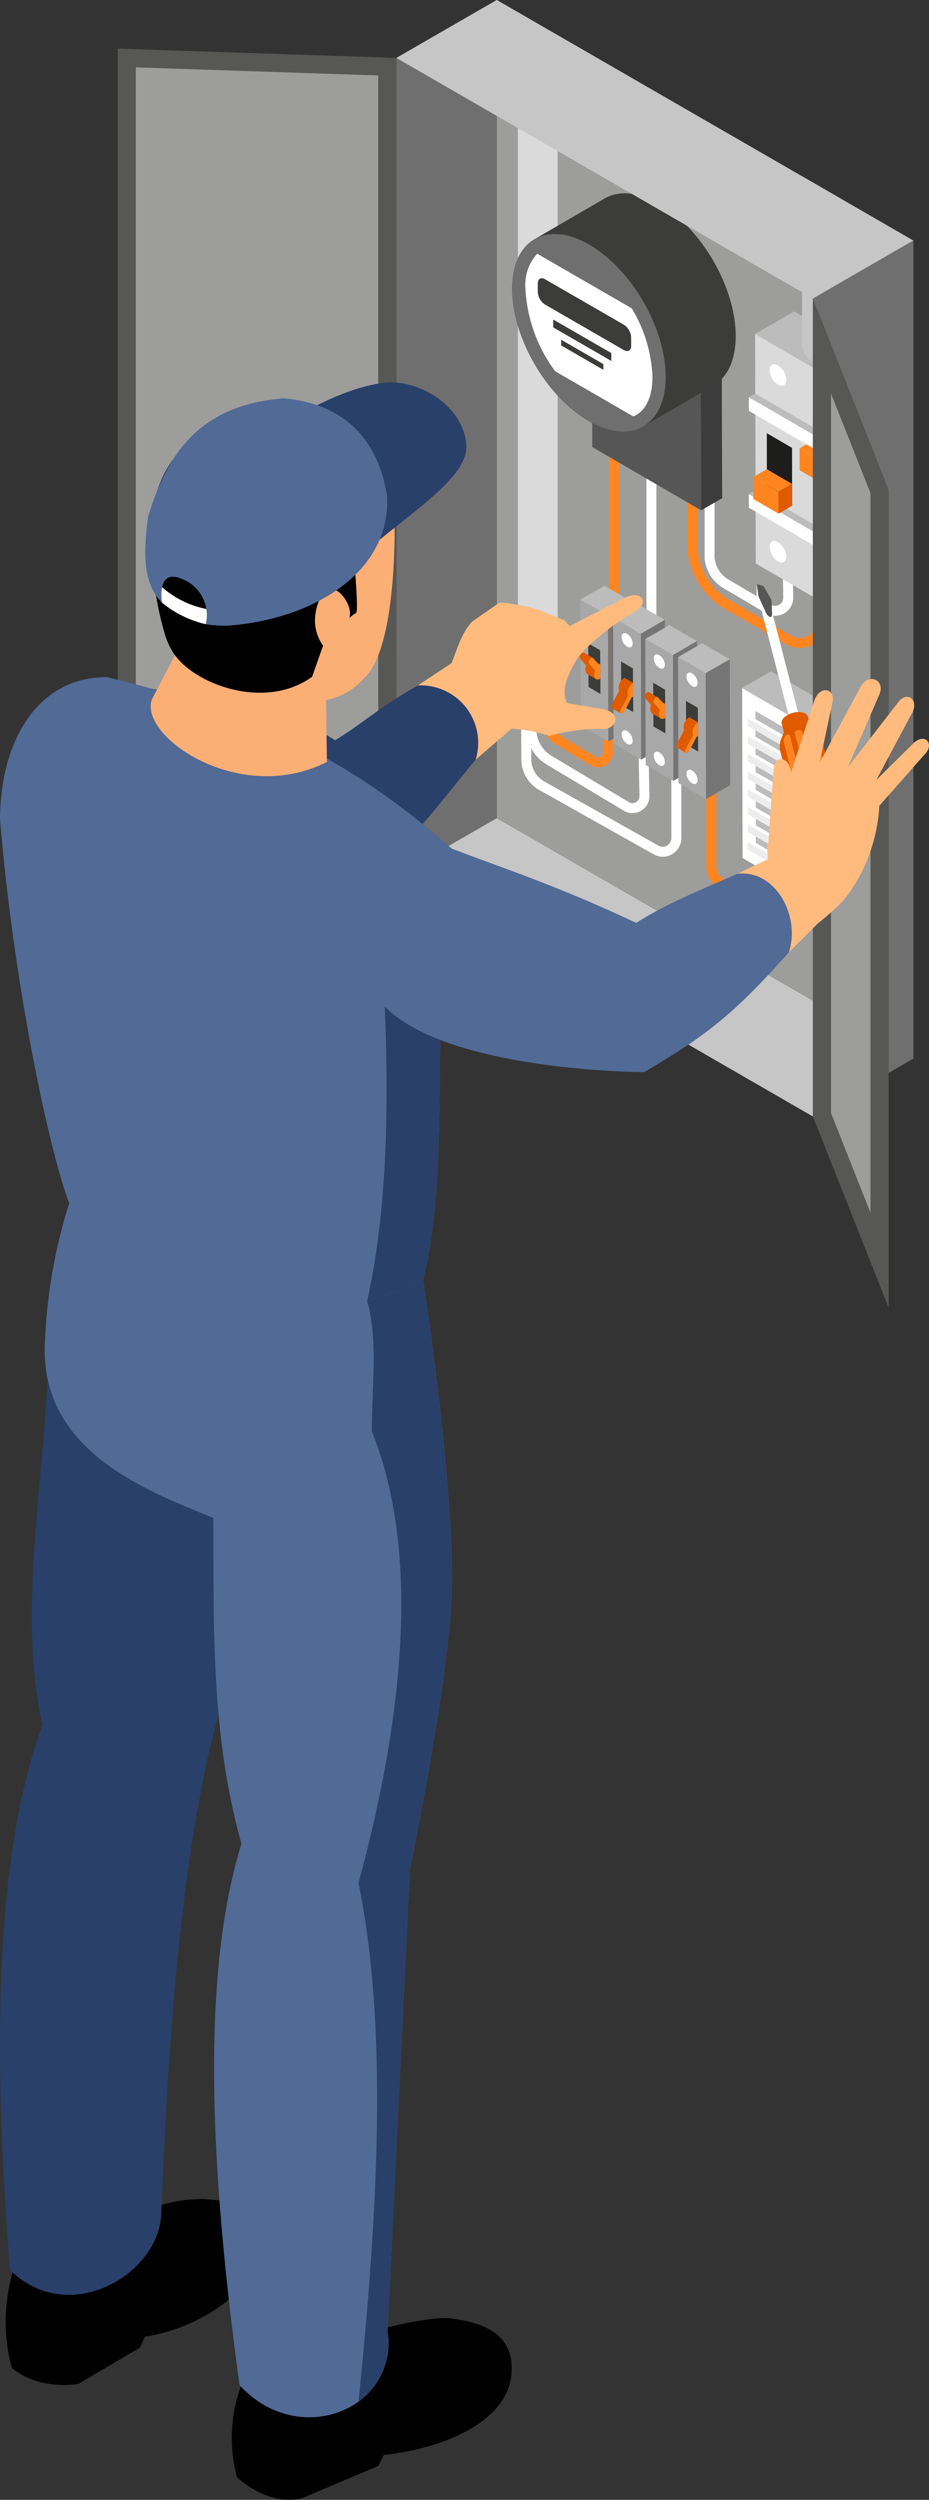 <?xml version="1.0" encoding="UTF-8"?> <svg xmlns="http://www.w3.org/2000/svg" height="306.07" viewBox="0 0 113.754 306.07" width="113.754"><rect x="0" y="0" width="113.754" height="306.07" fill="#333333" stroke="none"/><path d="m387.613 759.164-8.754 5.048-3.529 2.042-1.33-.765-49.674-28.681 12.294-7.09 37.38 21.582 4.86 2.807z" fill="#c6c6c6" transform="translate(-275.792 -629.557)"></path><path d="m382.429 801.443-51.005-29.443v-100.159l51.005 29.447z" fill="#9d9d9c" transform="translate(-270.605 -671.841)"></path><path d="m324.325 779.091 12.288-7.091v-100.159l-12.287 7.094z" fill="#706f6f" transform="translate(-275.792 -671.841)"></path><path d="m350.532 744.7a2.254 2.254 0 0 1 -1.05-.261l-14.068-7.907a4.315 4.315 0 0 1 -2.2-3.729l-.109-17.107 1.218-.007.107 17.107a3.1 3.1 0 0 0 1.577 2.676l14.052 7.9a1.05 1.05 0 0 0 1.519-.938v-23.808h1.222v23.808a2.272 2.272 0 0 1 -2.265 2.269z" fill="#fff" transform="translate(-269.376 -639.805)"></path><path d="m346.573 739.749a2.058 2.058 0 0 1 -1-.263l-9.523-5.7a5.108 5.108 0 0 1 -2.47-4.311l-.13-14.309 1.216-.01.13 14.309a3.888 3.888 0 0 0 1.878 3.278l9.506 5.685a.852.852 0 0 0 1.246-.77l-.4-20.919 1.218-.023.4 20.918a2.045 2.045 0 0 1 -1 1.812 2.071 2.071 0 0 1 -1.071.303z" fill="#fff" transform="translate(-269.128 -640.192)"></path><path d="m341.471 734.446a1.834 1.834 0 0 1 -.919-.249l-4.43-2.7a2.768 2.768 0 0 1 -1.336-2.343l-.145-12.211 1.216-.014.143 12.212a1.564 1.564 0 0 0 .753 1.319l4.416 2.691a.624.624 0 0 0 .921-.545v-17.858h1.217v17.858a1.822 1.822 0 0 1 -.919 1.592 1.851 1.851 0 0 1 -.917.248z" fill="#ff8521" transform="translate(-268.256 -640.494)"></path><path d="m335.36 750.206a2.435 2.435 0 0 1 -2.435-2.433v-67.785a2.434 2.434 0 1 1 4.868 0v67.785a2.434 2.434 0 0 1 -2.433 2.433z" fill="#dadada" transform="translate(-269.509 -667.668)"></path><path d="m358.677 730.5a3.305 3.305 0 0 1 -1.651-.447l-7.859-4.538a9.419 9.419 0 0 1 -4.256-7.372v-18h1.217v18a8.193 8.193 0 0 0 3.648 6.318l7.857 4.538a2.09 2.09 0 0 0 3.134-1.807l.012-11.332h1.221l-.012 11.332a3.317 3.317 0 0 1 -3.307 3.307z" fill="#ff8521" transform="translate(-260.751 -651.167)"></path><path d="m354.779 726.051a2.205 2.205 0 0 1 -1.1-.3l-5.4-3.191a4.681 4.681 0 0 1 -2.142-3.717v-18h1.217v18a3.517 3.517 0 0 0 1.54 2.667l5.4 3.191a.987.987 0 0 0 1.476-.874l-.156-10.216 1.217-.019.156 10.216a2.179 2.179 0 0 1 -1.087 1.935 2.207 2.207 0 0 1 -1.121.308z" fill="#fff" transform="translate(-259.862 -650.653)"></path><path d="m74.569 41.12h1.217v32.873h-1.217z" fill="#ff8521"></path><path d="m79.155 46.083h1.217v30.966h-1.217z" fill="#fff"></path><path d="m352.268 747.547a2.613 2.613 0 0 1 -1.35-.379l-3.337-2.011a2.737 2.737 0 0 1 -1.317-2.333v-22.8h1.217v22.8a1.514 1.514 0 0 0 .729 1.291l3.337 2.011a1.4 1.4 0 0 0 2.12-1.179l.094-7.287 1.217.016-.093 7.287a2.588 2.588 0 0 1 -1.343 2.251 2.628 2.628 0 0 1 -1.274.333z" fill="#ff8521" transform="translate(-259.763 -636.641)"></path><path d="m351.484 700.04-13.328-7.746.055 19.34 13.328 7.745z" fill="#565656" transform="translate(-265.687 -656.898)"></path><path d="m354.056 699.182-13.328-7.745-2.572 1.485 13.328 7.746z" fill="#616060" transform="translate(-265.687 -657.526)"></path><path d="m345.858 697.4.055 19.34 2.572-1.485-.055-19.34z" fill="#3c3c3c" transform="translate(-260.061 -654.256)"></path><path d="m335.277 691.127c-.017.009 8.559-4.975 8.559-4.975 1.71-.993 4.076-.853 6.687.656 5.2 3 9.387 10.261 9.371 16.224-.009 2.966-1.054 5.052-2.741 6.033l-8.577 4.984c.106-.062.2-.142.3-.213-1.727 1.2-4.217 1.16-7-.445-5.19-3-9.382-10.257-9.364-16.228.017-2.973 1.069-5.063 2.765-6.036z" fill="#3c3c3b" transform="translate(-269.805 -661.849)"></path><path d="m341.947 689.687c-5.19-3-9.409-.592-9.427 5.372s4.174 13.23 9.364 16.228 9.416.6 9.433-5.375-4.175-13.226-9.37-16.225z" fill="#706f6f" transform="translate(-269.805 -659.745)"></path><path d="m333.459 694.042a18.466 18.466 0 0 0 3.643 10.141l9.556 5.526c1.485-.592 2.345-2.305 2.354-4.82a17.426 17.426 0 0 0 -2.541-8.412c0-.009-11.569-6.685-11.569-6.685a5.611 5.611 0 0 0 -1.443 4.25z" fill="#fff" transform="translate(-269.119 -658.726)"></path><path d="m335.225 694.751 9.646 5.571c.493.284.893.054.893-.516v-1.04a1.973 1.973 0 0 0 -.893-1.547l-9.646-5.569c-.493-.286-.893-.054-.893.516v1.034a1.973 1.973 0 0 0 .893 1.551z" fill="#3c3c3b" transform="translate(-268.481 -657.459)"></path><path d="m335.424 695.41 7.114 4.107v-.964l-7.114-4.107z" fill="#3c3c3b" transform="translate(-267.684 -655.326)"></path><path d="m335.985 696.576 5.172 2.986v-.7l-5.172-2.986z" fill="#3c3c3b" transform="translate(-267.274 -654.282)"></path><path d="m340.723 716.222-3.377-1.962.044 15.418 3.377 1.963z" fill="#a8a8a8" transform="translate(-266.279 -640.851)"></path><path d="m339.36 718.2-1.457-.847.038 5.351 1.457.847z" fill="#3c3c3b" transform="translate(-265.873 -638.588)"></path><path d="m343.669 715.239-3.377-1.963-2.946 1.7 3.377 1.962z" fill="#bcbcbc" transform="translate(-266.279 -641.569)"></path><path d="m339.3 716.111.044 15.419 2.946-1.7-.044-15.419z" fill="#757575" transform="translate(-264.854 -640.74)"></path><path d="m337.942 715.834a1.5 1.5 0 0 0 .678 1.175c.376.216.68.042.68-.391a1.5 1.5 0 0 0 -.68-1.175c-.373-.216-.678-.043-.678.391z" fill="#fff" transform="translate(-265.843 -640.053)"></path><path d="m337.942 722.71a1.5 1.5 0 0 0 .678 1.175c.376.216.68.042.68-.391a1.5 1.5 0 0 0 -.68-1.175c-.373-.219-.678-.041-.678.391z" fill="#fff" transform="translate(-265.843 -635.03)"></path><path d="m338.119 718.532a7.428 7.428 0 0 1 1.156.58c-.144.087-1.218-.538-1.218-.538.022-.016.043-.03.062-.042z" fill="#e05a00" transform="translate(-265.759 -637.731)"></path><path d="m337.448 718.2a.587.587 0 0 1 .163-.149.216.216 0 0 1 .218-.021l1.075.625a.216.216 0 0 0 -.218.021.535.535 0 0 0 -.161.149c-.144.19-.185.427-.093.538l.741.884a.95.95 0 0 0 0 .929c.1.083-.978-.542-.978-.542a.9.9 0 0 1 -.1-1.013l-.741-.883a.491.491 0 0 1 .094-.538z" fill="#e05a00" transform="translate(-266.307 -638.11)"></path><path d="m338.232 718.413a.534.534 0 0 0 -.161.149c-.144.19-.185.427-.093.538l.741.884a.95.95 0 0 0 0 .929c.145.173.381.17.628.028.029-.017.024-1.715.024-1.715-.144.087-.881-.8-.881-.8a.193.193 0 0 0 -.258-.013z" fill="#ff8521" transform="translate(-265.853 -637.846)"></path><path d="m343.042 717.5-3.377-1.963.044 15.419 3.377 1.962z" fill="#a8a8a8" transform="translate(-264.584 -639.914)"></path><path d="m341.679 719.486-1.457-.847.038 5.351 1.457.847z" fill="#3c3c3b" transform="translate(-264.178 -637.651)"></path><path d="m345.988 716.521-3.377-1.962-2.946 1.7 3.377 1.963z" fill="#bcbcbc" transform="translate(-264.584 -640.632)"></path><path d="m341.617 717.394.044 15.418 2.946-1.7-.044-15.419z" fill="#757575" transform="translate(-263.159 -639.804)"></path><path d="m340.262 717.116a1.5 1.5 0 0 0 .678 1.177c.374.216.678.04.678-.393a1.5 1.5 0 0 0 -.678-1.175c-.375-.216-.678-.041-.678.391z" fill="#fff" transform="translate(-264.149 -639.117)"></path><path d="m340.262 723.992a1.494 1.494 0 0 0 .678 1.175c.374.218.678.042.678-.391a1.5 1.5 0 0 0 -.678-1.175c-.375-.216-.678-.041-.678.391z" fill="#fff" transform="translate(-264.149 -634.093)"></path><path d="m339.613 723.066.879-1.691a1.132 1.132 0 0 1 .1-.983 1.618 1.618 0 0 1 .535-.6l1.075.625a1.593 1.593 0 0 0 -.535.6 1.132 1.132 0 0 0 -.1.983l-.879 1.691c-.106.2-.1.4.014.464l-1.075-.625c-.109-.064-.119-.265-.014-.464z" fill="#e05a00" transform="translate(-264.676 -636.811)"></path><path d="m341.752 720.149a1.593 1.593 0 0 0 -.535.6 1.132 1.132 0 0 0 -.1.983l-.879 1.691c-.111.209-.094.419.029.471a.233.233 0 0 0 .2-.028.629.629 0 0 0 .23-.254l.879-1.691a.953.953 0 0 0 .182-.076z" fill="#ff8521" transform="translate(-264.222 -636.547)"></path><path d="m345.317 719.011-3.377-1.963.044 15.419 3.377 1.962z" fill="#a8a8a8" transform="translate(-262.923 -638.813)"></path><path d="m343.954 720.992-1.457-.847.038 5.351 1.457.847z" fill="#3c3c3b" transform="translate(-262.517 -636.551)"></path><path d="m348.263 718.028-3.377-1.962-2.946 1.7 3.377 1.963z" fill="#bcbcbc" transform="translate(-262.923 -639.531)"></path><path d="m343.891 718.9.044 15.418 2.946-1.7-.044-15.419z" fill="#757575" transform="translate(-261.497 -638.704)"></path><path d="m342.536 718.623a1.5 1.5 0 0 0 .678 1.175c.375.216.678.042.678-.391a1.5 1.5 0 0 0 -.678-1.175c-.373-.216-.678-.041-.678.391z" fill="#fff" transform="translate(-262.487 -638.016)"></path><path d="m342.536 725.5a1.5 1.5 0 0 0 .678 1.175c.375.216.678.042.678-.391a1.5 1.5 0 0 0 -.678-1.175c-.373-.217-.678-.042-.678.391z" fill="#fff" transform="translate(-262.487 -632.993)"></path><path d="m342.713 721.321a7.436 7.436 0 0 1 1.156.581c-.144.085-1.218-.54-1.218-.54a.674.674 0 0 1 .062-.041z" fill="#e05a00" transform="translate(-262.403 -635.694)"></path><path d="m342.042 720.99a.589.589 0 0 1 .163-.149.216.216 0 0 1 .218-.021l1.075.623a.221.221 0 0 0 -.218.023.583.583 0 0 0 -.163.149c-.142.19-.183.428-.092.538l.739.885a.954.954 0 0 0 0 .929c.1.083-.978-.542-.978-.542a.9.9 0 0 1 -.1-1.012l-.741-.883a.492.492 0 0 1 .097-.54z" fill="#e05a00" transform="translate(-262.951 -636.073)"></path><path d="m342.826 721.2a.584.584 0 0 0 -.163.149c-.142.19-.183.428-.092.538l.739.884a.954.954 0 0 0 0 .929c.144.173.381.17.626.028.029-.017.026-1.713.026-1.713-.144.085-.881-.8-.881-.8a.193.193 0 0 0 -.255-.015z" fill="#ff8521" transform="translate(-262.497 -635.809)"></path><path d="m347.636 720.293-3.377-1.962.044 15.418 3.377 1.963z" fill="#a8a8a8" transform="translate(-261.229 -637.877)"></path><path d="m346.273 722.275-1.457-.847.038 5.351 1.457.847z" fill="#3c3c3b" transform="translate(-260.823 -635.614)"></path><path d="m350.582 719.311-3.377-1.963-2.946 1.7 3.377 1.962z" fill="#bcbcbc" transform="translate(-261.229 -638.595)"></path><path d="m346.21 720.183.044 15.419 2.946-1.7-.044-15.418z" fill="#757575" transform="translate(-259.803 -637.766)"></path><path d="m344.855 719.907a1.5 1.5 0 0 0 .678 1.175c.376.216.678.04.678-.393a1.5 1.5 0 0 0 -.678-1.175c-.373-.214-.678-.04-.678.393z" fill="#fff" transform="translate(-260.793 -637.08)"></path><path d="m344.855 726.783a1.5 1.5 0 0 0 .678 1.175c.376.215.678.04.678-.393a1.5 1.5 0 0 0 -.678-1.175c-.373-.216-.678-.041-.678.393z" fill="#fff" transform="translate(-260.793 -632.056)"></path><path d="m344.207 725.855.879-1.691a1.132 1.132 0 0 1 .1-.983 1.618 1.618 0 0 1 .535-.6l1.075.625a1.579 1.579 0 0 0 -.535.6 1.129 1.129 0 0 0 -.1.981l-.881 1.692c-.1.2-.093.4.016.464l-1.075-.625c-.109-.063-.121-.264-.014-.463z" fill="#e05a00" transform="translate(-261.32 -634.774)"></path><path d="m346.346 722.938a1.579 1.579 0 0 0 -.535.6 1.129 1.129 0 0 0 -.1.981l-.881 1.692c-.109.209-.092.421.031.471a.233.233 0 0 0 .2-.028.641.641 0 0 0 .23-.254l.879-1.691a.891.891 0 0 0 .18-.076z" fill="#ff8521" transform="translate(-260.867 -634.51)"></path><path d="m361.283 702.191-11.574-6.726.079 28.112 11.574 6.726z" fill="#dadada" transform="translate(-257.246 -654.582)"></path><path d="m366.057 700.6-11.574-6.726-4.774 2.756 11.574 6.726z" fill="#bcbcbc" transform="translate(-257.246 -655.746)"></path><path d="m356.4 700.516.08 28.112 4.774-2.756-.08-28.112z" fill="#757575" transform="translate(-252.36 -652.906)"></path><path d="m360.837 713.521-11.574-6.726v1.67l11.574 6.726z" fill="#fff" transform="translate(-257.573 -646.305)"></path><path d="m361.613 713.262-11.574-6.726-.776.448 11.574 6.726z" fill="#bcbcbc" transform="translate(-257.573 -646.494)"></path><path d="m355.951 710.87v1.671l.776-.448v-1.671z" fill="#757575" transform="translate(-252.687 -643.655)"></path><path d="m356.908 706.223-3.089-1.8.007 7.031 3.089 1.795z" fill="#1d1d1b" transform="translate(-254.244 -648.034)"></path><path d="m355.944 705.353-3.089-1.795.007 2.682 3.089 1.795z" fill="#ff8521" transform="translate(-254.948 -648.669)"></path><path d="m357.612 704.8-3.089-1.8-1.668.963 3.089 1.795z" fill="#ff8521" transform="translate(-254.948 -649.076)"></path><path d="m354.64 705 .007 2.681 1.668-.963-.007-2.682z" fill="#e05a00" transform="translate(-253.644 -648.318)"></path><path d="m353.626 704.285-3.089-1.8.008 7.031 3.089 1.795z" fill="#1d1d1b" transform="translate(-256.642 -649.449)"></path><path d="m352.662 707.392-3.089-1.8.008 2.681 3.089 1.795z" fill="#ff8521" transform="translate(-257.345 -647.18)"></path><path d="m354.33 706.835-3.089-1.8-1.668.963 3.089 1.795z" fill="#ff8521" transform="translate(-257.345 -647.586)"></path><path d="m351.358 707.04.008 2.681 1.668-.963-.008-2.681z" fill="#e05a00" transform="translate(-256.041 -646.828)"></path><path d="m360.837 706.668-11.574-6.726v1.671l11.574 6.726z" fill="#fff" transform="translate(-257.573 -651.312)"></path><path d="m361.613 706.409-11.574-6.726-.776.448 11.574 6.726z" fill="#bcbcbc" transform="translate(-257.573 -651.501)"></path><path d="m355.951 704.017v1.671l.776-.448v-1.671z" fill="#757575" transform="translate(-252.687 -648.661)"></path><g fill="#fff"><path d="m354.085 700.312a2.253 2.253 0 0 0 1.019 1.763c.562.325 1.018.062 1.018-.588a2.251 2.251 0 0 0 -1.018-1.763c-.562-.324-1.019-.061-1.019.588z" transform="translate(-254.05 -651.572)"></path><path d="m350.735 698.34a2.251 2.251 0 0 0 1.018 1.763c.562.325 1.019.06 1.019-.588a2.253 2.253 0 0 0 -1.019-1.764c-.563-.323-1.018-.06-1.018.589z" transform="translate(-256.497 -653.013)"></path><path d="m354.085 712.815a2.25 2.25 0 0 0 1.019 1.763c.562.326 1.018.062 1.018-.587a2.245 2.245 0 0 0 -1.018-1.763c-.562-.328-1.019-.062-1.019.587z" transform="translate(-254.05 -642.437)"></path><path d="m350.735 710.843a2.249 2.249 0 0 0 1.018 1.763c.562.325 1.019.062 1.019-.587a2.247 2.247 0 0 0 -1.019-1.763c-.563-.326-1.018-.062-1.018.587z" transform="translate(-256.497 -643.878)"></path><path d="m357.361 725.5-8.572-4.981.059 20.819 8.572 4.981z" transform="translate(-257.918 -636.281)"></path></g><path d="m355.053 725.239-5.321-3.092.048 17.059 5.32 3.094z" fill="#bcbcbc" transform="translate(-257.229 -635.089)"></path><path d="m360.9 724.316-8.572-4.981-3.536 2.041 8.572 4.981z" fill="#bcbcbc" transform="translate(-257.918 -637.143)"></path><path d="m353.743 724.255.059 20.819 3.536-2.041-.059-20.819z" fill="#757575" transform="translate(-254.299 -635.04)"></path><path d="m355.394 726.281-6.206-3.606v.9l6.206 3.606z" fill="#ededed" transform="translate(-257.626 -634.703)"></path><path d="m355.811 726.142-6.206-3.606-.416.24 6.206 3.606z" fill="#fff" transform="translate(-257.626 -634.804)"></path><path d="m352.775 724.86v.9l.416-.24v-.9z" fill="#757575" transform="translate(-255.006 -633.282)"></path><path d="m355.394 727.531-6.206-3.606v.9l6.206 3.607z" fill="#ededed" transform="translate(-257.626 -633.789)"></path><path d="m355.811 727.392-6.206-3.606-.416.24 6.206 3.606z" fill="#fff" transform="translate(-257.626 -633.891)"></path><path d="m352.775 726.11v.9l.416-.24v-.9z" fill="#757575" transform="translate(-255.006 -632.369)"></path><path d="m355.394 728.781-6.206-3.606v.9l6.206 3.606z" fill="#ededed" transform="translate(-257.626 -632.877)"></path><path d="m355.811 728.642-6.206-3.606-.416.24 6.206 3.606z" fill="#fff" transform="translate(-257.626 -632.978)"></path><path d="m352.775 727.36v.9l.416-.24v-.9z" fill="#757575" transform="translate(-255.006 -631.456)"></path><path d="m355.394 730.031-6.206-3.606v.9l6.206 3.607z" fill="#ededed" transform="translate(-257.626 -631.963)"></path><path d="m355.811 729.892-6.206-3.607-.416.24 6.206 3.606z" fill="#fff" transform="translate(-257.626 -632.065)"></path><path d="m352.775 728.61v.9l.416-.24v-.9z" fill="#757575" transform="translate(-255.006 -630.542)"></path><path d="m355.394 731.281-6.206-3.606v.9l6.206 3.606z" fill="#ededed" transform="translate(-257.626 -631.05)"></path><path d="m355.811 731.142-6.206-3.606-.416.24 6.206 3.607z" fill="#fff" transform="translate(-257.626 -631.151)"></path><path d="m352.775 729.86v.9l.416-.24v-.9z" fill="#757575" transform="translate(-255.006 -629.629)"></path><path d="m355.394 732.531-6.206-3.606v.9l6.206 3.606z" fill="#ededed" transform="translate(-257.626 -630.137)"></path><path d="m355.811 732.393-6.206-3.607-.416.24 6.206 3.606z" fill="#fff" transform="translate(-257.626 -630.238)"></path><path d="m352.775 731.11v.9l.416-.24v-.9z" fill="#757575" transform="translate(-255.006 -628.715)"></path><path d="m355.394 733.781-6.206-3.606v.9l6.206 3.606z" fill="#ededed" transform="translate(-257.626 -629.223)"></path><path d="m355.811 733.642-6.206-3.606-.416.24 6.206 3.607z" fill="#fff" transform="translate(-257.626 -629.324)"></path><path d="m352.775 732.36v.9l.416-.24v-.9z" fill="#757575" transform="translate(-255.006 -627.802)"></path><path d="m355.394 735.031-6.206-3.606v.9l6.206 3.606z" fill="#ededed" transform="translate(-257.626 -628.31)"></path><path d="m355.811 734.893-6.206-3.607-.416.24 6.206 3.606z" fill="#fff" transform="translate(-257.626 -628.411)"></path><path d="m352.775 733.61v.9l.416-.24v-.9z" fill="#757575" transform="translate(-255.006 -626.888)"></path><path d="m357.887 687.118v17.676a2.43 2.43 0 1 1 -4.859 0v-20.483z" fill="#c6c6c6" transform="translate(-254.822 -662.731)"></path><path d="m353.8 796.107 12.289-7.095v-100.155l-12.289 7.094z" fill="#706f6f" transform="translate(-254.261 -659.41)"></path><path d="m387.613 701.288-8.754 5.049-3.529 2.042-1.33-.766-49.674-28.681 12.294-7.09 37.38 21.58 4.86 2.807z" fill="#c6c6c6" transform="translate(-275.792 -671.841)"></path><path d="m338.729 776.578-34.118-1.142v-100.155l34.12 1.141z" fill="#575756" transform="translate(-290.196 -669.328)"></path><path d="m305.893 772.321v-95.714l29.681.992v95.714z" fill="#9d9d9c" transform="translate(-289.259 -668.359)"></path><path d="m353.8 793.112 9.277 23.414v-100.155l-9.277-23.415z" fill="#575756" transform="translate(-254.261 -656.415)"></path><path d="m355.078 787.779v-88.1l4.838 12.212v88.105z" fill="#9d9d9c" transform="translate(-253.324 -651.506)"></path><path d="m334.907 714.9.822-.024 2.883.516 1.383.431 2.942 1.218.64.692 6.725-3.463c2.044-.992 3.077.559 1.372 1.625a29.069 29.069 0 0 0 -6.921 5.431c-1.345 2.063-2.341 4.358-1.485 5.837l4.614.777c2.3.675 1.075 2.551-.222 2.374a23.306 23.306 0 0 0 -6.554.859 18.963 18.963 0 0 0 -8.184-.772l-5.894-4.115a15.331 15.331 0 0 0 2.155-4.2c.706-1.881 1.3-3.707 2.452-4.91z" fill="#ffbb7d" transform="translate(-273.817 -641.077)"></path><path d="m351.254 714.635 3.629 14.049a.611.611 0 1 1 -1.166.3l-3.629-14.049c-.035-.476 1.024-.667 1.166-.3z" fill="#fff" transform="translate(-256.971 -640.717)"></path><path d="m351.9 722.882a.966.966 0 0 0 -.322.613c.028.209.562 2.284.562 2.284a.9.9 0 0 1 .32-.708 2.635 2.635 0 0 1 2.305-.6.856.856 0 0 1 .635.5l-.535-2.092a.936.936 0 0 0 -.661-.6 2.636 2.636 0 0 0 -2.304.603z" fill="#e05a00" transform="translate(-255.882 -635.036)"></path><path d="m356.658 725.083 2.155 8.343a2.649 2.649 0 0 1 -5.129 1.324l-2.155-8.343a2.649 2.649 0 0 1 5.129-1.324z" fill="#e05a00" transform="translate(-255.979 -634.376)"></path><path d="m354.789 723.178a.868.868 0 0 1 .412 1.592 3.153 3.153 0 0 1 -2.757.711.868.868 0 0 1 -.412-1.592 3.153 3.153 0 0 1 2.757-.711z" fill="#e05a00" transform="translate(-255.832 -634.395)"></path><path d="m352.515 724.041 2.16 8.364a.973.973 0 0 1 -.235.85c-.237.234-.457.173-.528-.1l-2.16-8.362a.97.97 0 0 1 .235-.85c.238-.236.458-.174.528.098z" fill="#ff8521" transform="translate(-255.771 -633.883)"></path><path d="m354.469 724.11 2.16 8.364c.069.272-.092.433-.363.357a.989.989 0 0 1 -.668-.644l-2.16-8.362c-.071-.273.092-.433.363-.358a1 1 0 0 1 .668.643z" fill="#ff8521" transform="translate(-254.536 -634.138)"></path><path d="m353.458 723.779 2.281 8.634a.4.4 0 0 1 -.341.471.475.475 0 0 1 -.594-.275l-2.279-8.634a.4.4 0 0 1 .339-.471.478.478 0 0 1 .594.275z" fill="#ff8521" transform="translate(-255.199 -634.109)"></path><path d="m351.459 716.967-.81-.225-.85-1.872.045-1.708.81.225.744 1.927z" fill="#fff" transform="translate(-257.181 -641.653)"></path><path d="m351.7 716.768c.035.691-.5.507-.81-.225l-.85-1.871-.215-1.511.81.225 1 1.729z" fill="#565656" transform="translate(-257.162 -641.653)"></path><path d="m355.027 731.3 2.88-8.892c.684-1.779 2.639-1.447 2.148.511l-1.545 7.222 5.11-9.463c1.057-1.558 2.93-.628 2.226 1.057l-3.88 8.961 6.176-7.975c1.078-1.464 2.786-.308 1.5 1.68l-4.178 7.833 4.678-4.626c1.357-1.088 2.383.215 1.345 1.379l-5.659 6.412a20.515 20.515 0 0 1 -4.1 11.23c-1.917 2.295-6.954 6.007-7.544 5.612l-5.721-5.692 4.773-1.867a5.51 5.51 0 0 1 -1.054-2.786c-.019-.171-.035-.344-.043-.521a11.24 11.24 0 0 1 .007-1.187l.093-.287.621-8.721c.13-2.215 1.958-1.78 2.167.12z" fill="#ffbb7d" transform="translate(-258.157 -636.741)"></path><path d="m299.46 738.436c5.908 8.26 33.537 7.815 38.182 7.815 8.707-5.166 10.351-9.269 18.773-18.929 2.219-5.3-1.947-9.009-5.789-8.122-8.1 4.075-9.328 5.881-14 8.779-7.978-5.318-21.667-5.3-27.978-7.727-7.955 3.99-15.241 9.723-9.188 18.184z" fill="#29406a" transform="translate(-295.594 -637.337)"></path><path d="m346.96 842.029c0-4.112-3.172-5.69-7.872-6.192-4.108 0-9.633 1.834-16.887 3.5l-8.274 4.524a18.487 18.487 0 0 0 -.6 11.5c2.326 2.009 5.273 3.248 8 2.518l9.293-3.935.671-1.341c7.409-.803 15.671-4.164 15.669-10.574z" transform="translate(-284.299 -552.028)"></path><path d="m328.451 831.7c0-3.356-3.006-3.935-7.492-4.281-8.1 0-8.445 4.056-15.9 3.88l-7.324 4.451a21.9 21.9 0 0 0 -.317 12.322c2.219 1.933 5.6 2.364 8.149 1.981l7.528-4.425.64-1.364c7.071-1.049 14.716-6.301 14.716-12.564z" transform="translate(-295.985 -558.176)"></path><path d="m302.208 763.742 26.992 11.287a93.191 93.191 0 0 1 -.538 12.63c-1.7 12.438-6.72 31.234-6.72 31.234-3.617 15.98-5.069 35.815-5.913 56.722-.138 7.526-11.339 14.127-18.51 7.007-2.061-25.514-2.052-50.3 3.951-66.714-2.873-12.959-.161-27.423.647-42.354-.701-.296.849-9.492.091-9.812z" fill="#29406a" transform="translate(-296.281 -604.7)"></path><path d="m320.095 796.368c.028 14.914-.156 26.959 3.44 39.9-5.091 16.394-3.716 40.793-.23 66.276 4.4 4.816 10.678 4.872 14.6 2a8.838 8.838 0 0 0 3.522-8.651l2.752-56.644s3.972-18.768 4.982-31.189-3.376-40.821-3.376-40.821a51.243 51.243 0 0 1 -7.237 1.423c-16.063 2.026-30.832-3.707-35.418-12.889-.239.67-.459 1.35-.678 2.028a65.574 65.574 0 0 0 -2.99 17.237c-.529 13.109 12.322 17.945 20.633 21.33z" fill="#516a96" transform="translate(-293.973 -610.52)"></path><path d="m296.282 737.12c1.715 20.772 6.161 41.086 8.464 47 10 14.265 22.619 16.406 36.493 12.028a61.694 61.694 0 0 0 6.848-2.582c2.582-10.165 1.8-24.285 2.272-38a123.354 123.354 0 0 1 1.241-14.822c-13.286-11.669-25.069-16.866-42.261-21-8.499.004-13.009 7.849-13.057 17.376z" fill="#516a96" transform="translate(-296.28 -636.841)"></path><path d="m322.26 781.606a61.7 61.7 0 0 0 6.848-2.582c2.582-10.165 1.8-24.285 2.272-38l-7.241-1.372c.802 14.775.933 29.189-1.879 41.954z" fill="#29406a" transform="translate(-277.301 -622.297)"></path><path d="m328.373 722.267.149 10.3c-10.778 5.438-23.081-3.191-21.428-7.663l4.423-8.485z" fill="#fcaf75" transform="translate(-288.491 -639.274)"></path><path d="m332.934 803.209c-1 12.431-4.981 31.192-4.981 31.192l-2.746 56.656a8.866 8.866 0 0 1 -3.562 8.66c2.466-23.837 3.562-46.182 0-63.478 5.33-19.621 7.751-40.176 1.629-55.329.069-6.052.722-11.522-.559-15.921a62.014 62.014 0 0 0 6.844-2.584s4.375 28.395 3.375 40.804z" fill="#29406a" transform="translate(-277.75 -605.676)"></path><path d="m323.887 750.062c5.908 8.26 28.138 9.174 32.783 9.174 8.707-5.164 11.6-7.665 20.023-17.323 2.219-5.3-1.206-9.454-5.046-8.568-7.807 3.551-11.322 4.721-16 7.622-10.148-4.759-16.266-6.658-22.577-9.087-7.951 3.988-15.239 9.72-9.183 18.182z" fill="#516a96" transform="translate(-277.749 -627.978)"></path><path d="m332.908 732.708c-3.34 3.8-8.376 3.29-13.507 1.933-7.492-3.463-12.889-8.592-12.151-18.346-.6-7.08 2.613-14.5 14.688-14.113 7.682.244 14.229 3.037 14.688 11.245 0 0 .406 15.498-3.718 19.281z" fill="#fcaf75" transform="translate(-288.316 -649.685)"></path><path d="m307.328 721.861a38.974 38.974 0 0 0 1.255 6.232 9.039 9.039 0 0 0 1.211 2.682c2.6 3.743 11.145 6.9 16.878 2.771l1.71-4.825s3.331-2.878 3.678-2.987-.237-6.491-.237-6.491c2.487-1.84 4.306-4 4.911-6.838.8-6.426-5.128-11.988-14.649-11.576-9.629.41-14.129 6.491-15.037 12.744a49.5 49.5 0 0 0 .28 8.288z" transform="translate(-288.462 -650.679)"></path><path d="m322.557 717.359c.919-1.028-.495-3.413-1.528-3.75-1.442-.467-2.229 1.618-2.378 2.755a5.27 5.27 0 0 0 .845 3.975c.983 1.45 2.518.024 3-1.144.346-.837-.524-1.181.061-1.836z" fill="#fcaf75" transform="translate(-279.991 -641.375)"></path><path d="m313.771 716.281-.5 1.788a13.028 13.028 0 0 1 -5.374-2.648l-.377-2.248a11.57 11.57 0 0 0 6.251 3.108z" fill="#fff" transform="translate(-288.071 -641.645)"></path><path d="m326.651 718.989c6.187-5.036 11.515-8.629 11.662-12.062-.022-4.726-5.3-8.3-9.7-8.014-3.484.291-7.476 2.039-11.694 4.437z" fill="#29406a" transform="translate(-281.202 -652.075)"></path><path d="m336.151 711.828c.644 9.231-8.729 15.241-19.462 16.029a13.022 13.022 0 0 1 -2.72-.18 4.759 4.759 0 0 0 -2.932-5.545c-1.966-.855-2.729.389-2.442 2.9-2.321-2.381-2.277-5.934-1.708-10.409 2.361-8.156 6.654-13.81 16.6-14.6 5.896.516 11.233 3.505 12.664 11.805z" fill="#516a96" transform="translate(-288.771 -651.253)"></path><path d="m325.843 721.487a7.039 7.039 0 0 1 7.087 9.086l4.468-3.863-1.274-7.414-6.147-.538z" fill="#ffbb7d" transform="translate(-274.683 -637.564)"></path><path d="m348.463 734.57c4.839-.49 7.737 5.437 6.275 9.645l3.549-3.544v-7.618l-5.258-.654z" fill="#ffbb7d" transform="translate(-258.157 -627.599)"></path></svg> 